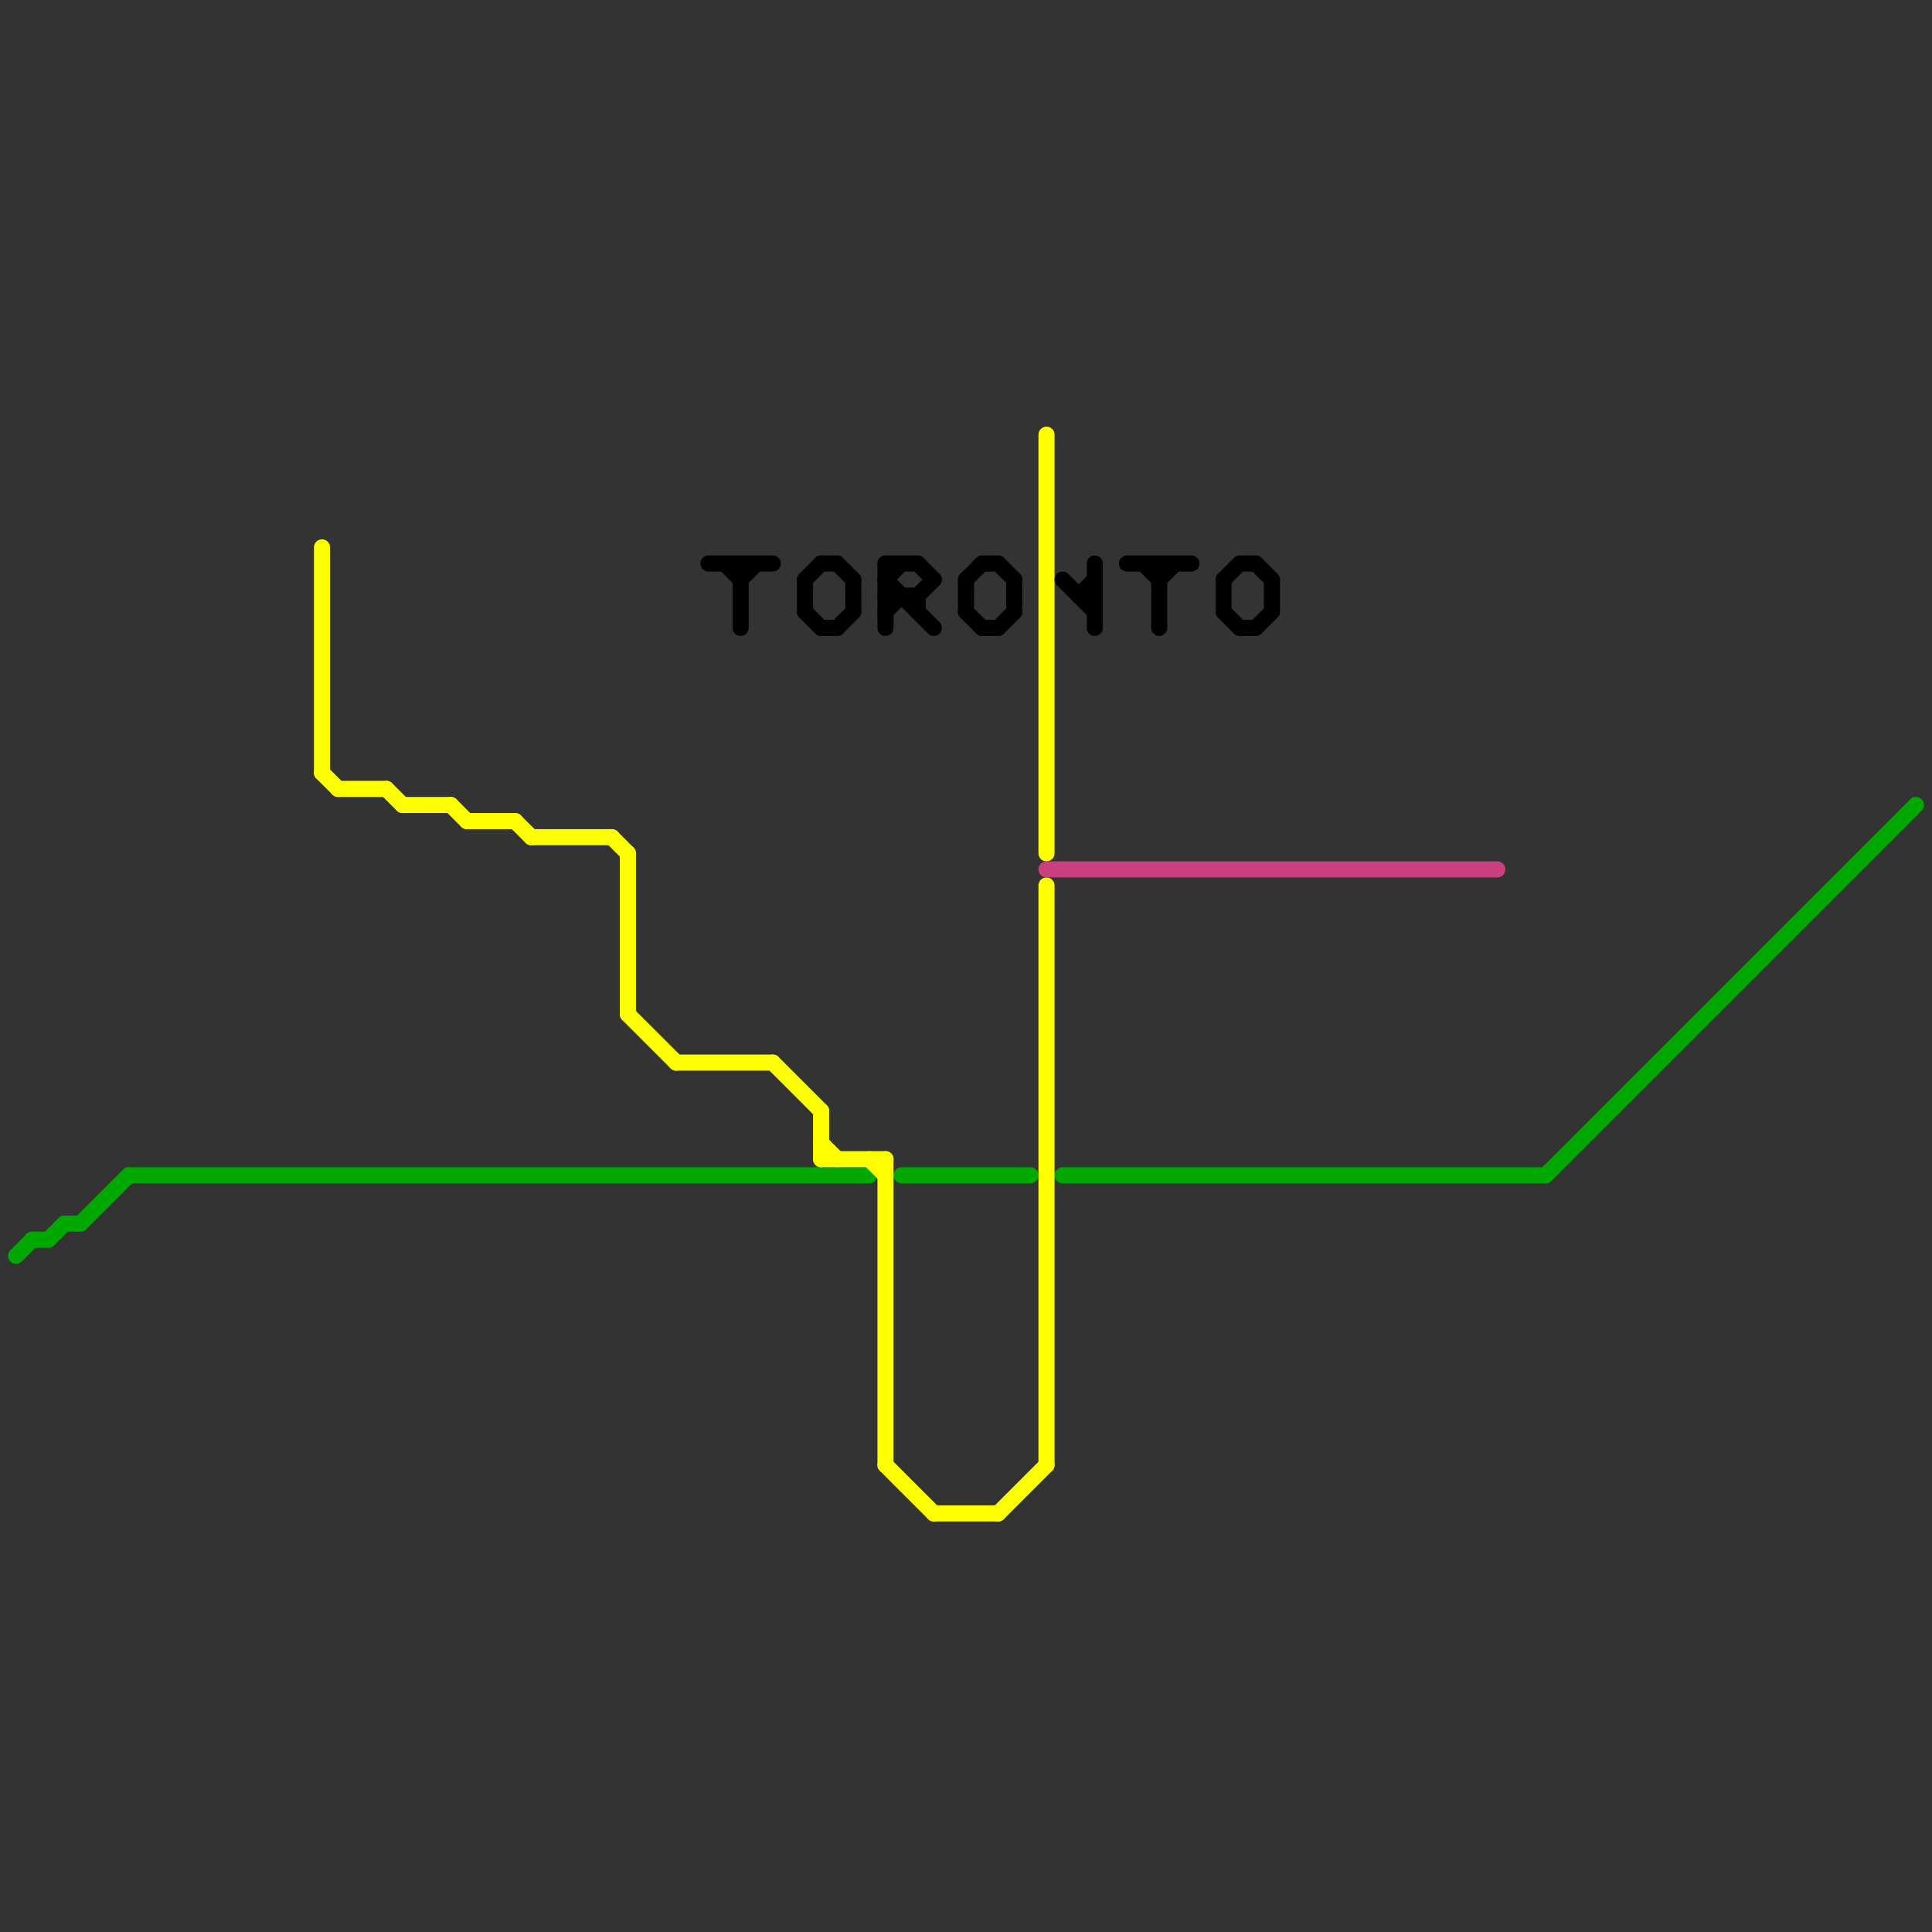 
<svg version="1.1" xmlns="http://www.w3.org/2000/svg" viewBox="0 0 120 120">
<rect x="0" y="0" width="120" height="120" fill="#333333" stroke="none"/>
<style>text { font: 1px Helvetica; font-weight: 600; white-space: pre; dominant-baseline: central; } line { stroke-width: 1; fill: none; stroke-linecap: round; stroke-linejoin: round; } .c0 { stroke: #00a900 } .c1 { stroke: #fdfe00 } .c2 { stroke: #000000 } .c3 { stroke: #c8407f }</style><defs><g id="wm-xf"><circle r="1.2" fill="#000"/><circle r="0.9" fill="#fff"/><circle r="0.6" fill="#000"/><circle r="0.3" fill="#fff"/></g><g id="wm"><circle r="0.6" fill="#000"/><circle r="0.3" fill="#fff"/></g></defs><line class="c0" x1="5" y1="76" x2="8" y2="73"/><line class="c0" x1="96" y1="73" x2="119" y2="50"/><line class="c0" x1="1" y1="78" x2="2" y2="77"/><line class="c0" x1="2" y1="77" x2="3" y2="77"/><line class="c0" x1="4" y1="76" x2="5" y2="76"/><line class="c0" x1="8" y1="73" x2="54" y2="73"/><line class="c0" x1="66" y1="73" x2="96" y2="73"/><line class="c0" x1="56" y1="73" x2="64" y2="73"/><line class="c0" x1="3" y1="77" x2="4" y2="76"/><line class="c1" x1="42" y1="66" x2="48" y2="66"/><line class="c1" x1="51" y1="71" x2="52" y2="72"/><line class="c1" x1="20" y1="34" x2="20" y2="48"/><line class="c1" x1="48" y1="66" x2="51" y2="69"/><line class="c1" x1="58" y1="94" x2="62" y2="94"/><line class="c1" x1="28" y1="50" x2="29" y2="51"/><line class="c1" x1="65" y1="27" x2="65" y2="53"/><line class="c1" x1="33" y1="52" x2="38" y2="52"/><line class="c1" x1="55" y1="91" x2="58" y2="94"/><line class="c1" x1="20" y1="48" x2="21" y2="49"/><line class="c1" x1="29" y1="51" x2="32" y2="51"/><line class="c1" x1="65" y1="55" x2="65" y2="91"/><line class="c1" x1="62" y1="94" x2="65" y2="91"/><line class="c1" x1="38" y1="52" x2="39" y2="53"/><line class="c1" x1="25" y1="50" x2="28" y2="50"/><line class="c1" x1="39" y1="53" x2="39" y2="63"/><line class="c1" x1="51" y1="72" x2="55" y2="72"/><line class="c1" x1="55" y1="72" x2="55" y2="91"/><line class="c1" x1="32" y1="51" x2="33" y2="52"/><line class="c1" x1="54" y1="72" x2="55" y2="73"/><line class="c1" x1="39" y1="63" x2="42" y2="66"/><line class="c1" x1="51" y1="69" x2="51" y2="72"/><line class="c1" x1="21" y1="49" x2="24" y2="49"/><line class="c1" x1="24" y1="49" x2="25" y2="50"/><line class="c2" x1="76" y1="36" x2="77" y2="35"/><line class="c2" x1="70" y1="35" x2="74" y2="35"/><line class="c2" x1="45" y1="35" x2="46" y2="36"/><line class="c2" x1="57" y1="37" x2="57" y2="38"/><line class="c2" x1="67" y1="37" x2="68" y2="36"/><line class="c2" x1="66" y1="36" x2="68" y2="38"/><line class="c2" x1="61" y1="39" x2="62" y2="39"/><line class="c2" x1="77" y1="39" x2="78" y2="39"/><line class="c2" x1="57" y1="37" x2="58" y2="36"/><line class="c2" x1="62" y1="35" x2="63" y2="36"/><line class="c2" x1="50" y1="36" x2="51" y2="35"/><line class="c2" x1="71" y1="35" x2="72" y2="36"/><line class="c2" x1="53" y1="36" x2="53" y2="38"/><line class="c2" x1="46" y1="36" x2="47" y2="35"/><line class="c2" x1="52" y1="35" x2="53" y2="36"/><line class="c2" x1="51" y1="35" x2="52" y2="35"/><line class="c2" x1="62" y1="39" x2="63" y2="38"/><line class="c2" x1="79" y1="36" x2="79" y2="38"/><line class="c2" x1="52" y1="39" x2="53" y2="38"/><line class="c2" x1="57" y1="35" x2="58" y2="36"/><line class="c2" x1="60" y1="38" x2="61" y2="39"/><line class="c2" x1="55" y1="35" x2="55" y2="39"/><line class="c2" x1="72" y1="36" x2="73" y2="35"/><line class="c2" x1="76" y1="36" x2="76" y2="38"/><line class="c2" x1="63" y1="36" x2="63" y2="38"/><line class="c2" x1="44" y1="35" x2="48" y2="35"/><line class="c2" x1="50" y1="38" x2="51" y2="39"/><line class="c2" x1="78" y1="35" x2="79" y2="36"/><line class="c2" x1="72" y1="35" x2="72" y2="39"/><line class="c2" x1="60" y1="36" x2="60" y2="38"/><line class="c2" x1="61" y1="35" x2="62" y2="35"/><line class="c2" x1="55" y1="36" x2="58" y2="39"/><line class="c2" x1="77" y1="35" x2="78" y2="35"/><line class="c2" x1="46" y1="35" x2="46" y2="39"/><line class="c2" x1="55" y1="37" x2="57" y2="37"/><line class="c2" x1="50" y1="36" x2="50" y2="38"/><line class="c2" x1="78" y1="39" x2="79" y2="38"/><line class="c2" x1="67" y1="37" x2="68" y2="37"/><line class="c2" x1="55" y1="35" x2="57" y2="35"/><line class="c2" x1="76" y1="38" x2="77" y2="39"/><line class="c2" x1="68" y1="35" x2="68" y2="39"/><line class="c2" x1="51" y1="39" x2="52" y2="39"/><line class="c2" x1="55" y1="36" x2="56" y2="35"/><line class="c2" x1="55" y1="38" x2="56" y2="37"/><line class="c2" x1="60" y1="36" x2="61" y2="35"/><line class="c3" x1="65" y1="54" x2="93" y2="54"/>
</svg>
